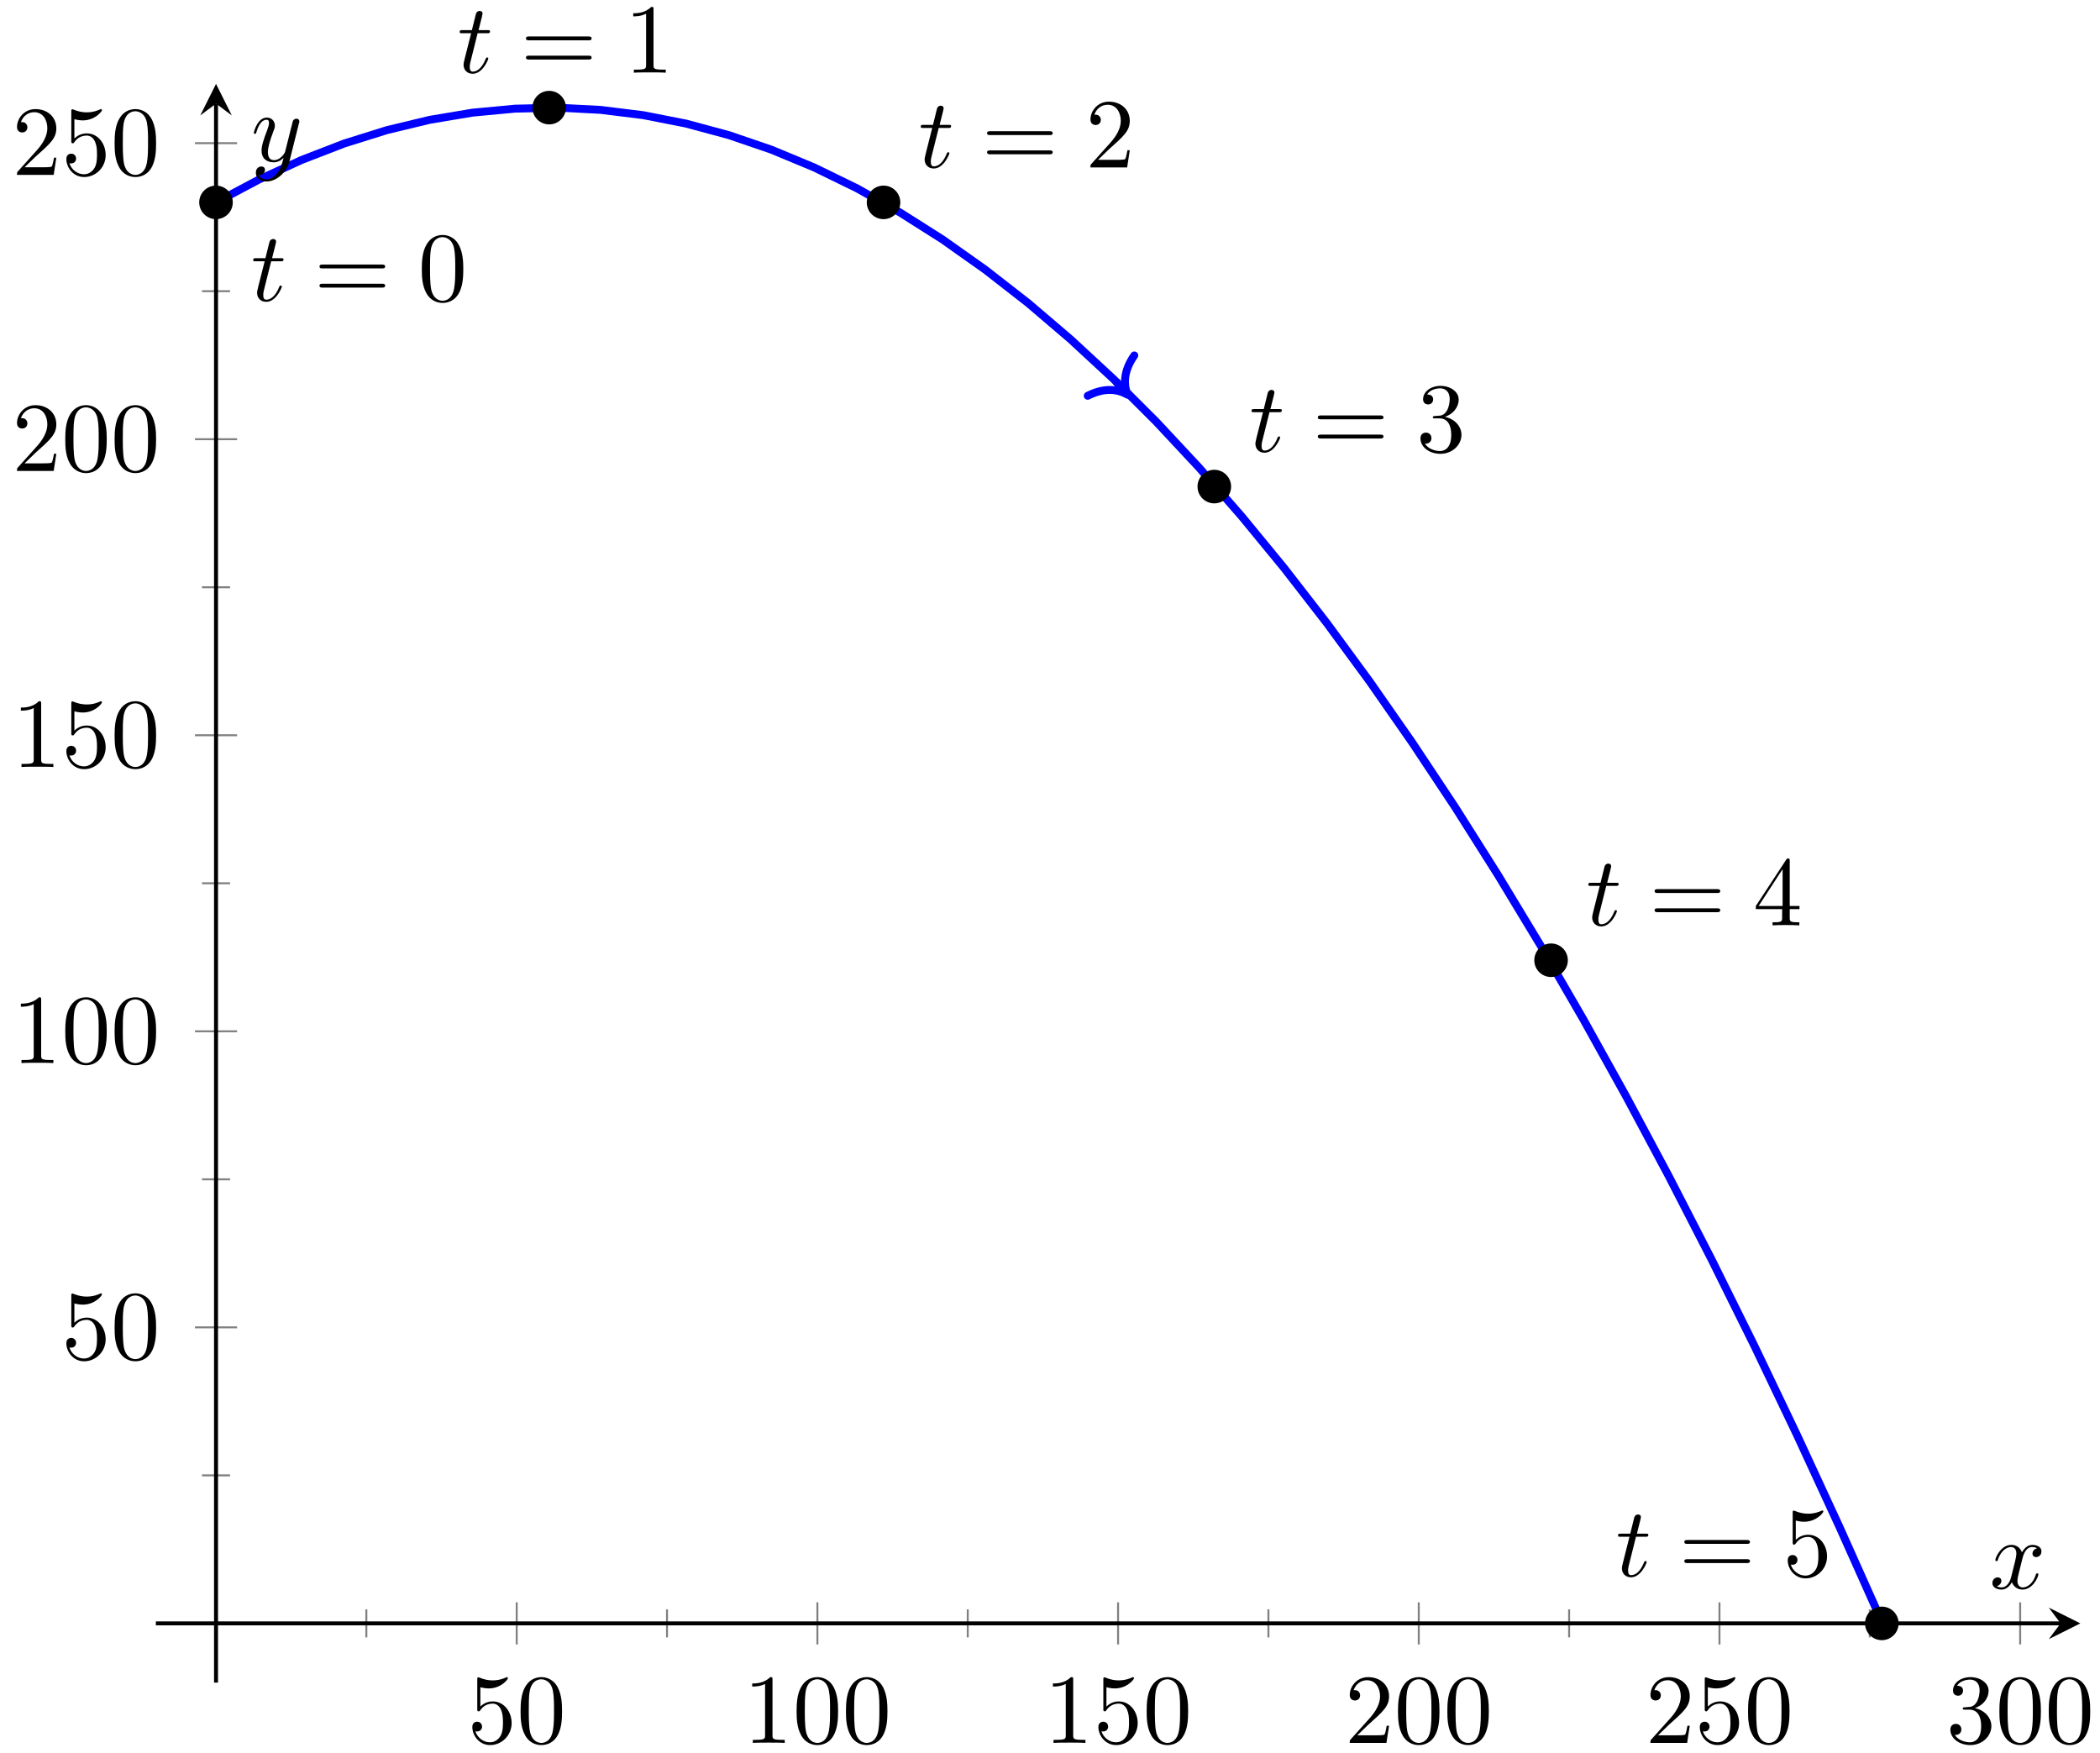 <?xml version="1.0" encoding="UTF-8"?>
<svg xmlns="http://www.w3.org/2000/svg" xmlns:xlink="http://www.w3.org/1999/xlink" width="212pt" height="177pt" viewBox="0 0 212 177" version="1.1">
<defs>
<g>
<symbol overflow="visible" id="glyph0-0">
<path style="stroke:none;" d=""/>
</symbol>
<symbol overflow="visible" id="glyph0-1">
<path style="stroke:none;" d="M 4.469 -2 C 4.469 -3.188 3.656 -4.188 2.578 -4.188 C 2.109 -4.188 1.672 -4.031 1.312 -3.672 L 1.312 -5.625 C 1.516 -5.562 1.844 -5.5 2.156 -5.5 C 3.391 -5.5 4.094 -6.406 4.094 -6.531 C 4.094 -6.594 4.062 -6.641 3.984 -6.641 C 3.984 -6.641 3.953 -6.641 3.906 -6.609 C 3.703 -6.516 3.219 -6.312 2.547 -6.312 C 2.156 -6.312 1.688 -6.391 1.219 -6.594 C 1.141 -6.625 1.125 -6.625 1.109 -6.625 C 1 -6.625 1 -6.547 1 -6.391 L 1 -3.438 C 1 -3.266 1 -3.188 1.141 -3.188 C 1.219 -3.188 1.234 -3.203 1.281 -3.266 C 1.391 -3.422 1.75 -3.969 2.562 -3.969 C 3.078 -3.969 3.328 -3.516 3.406 -3.328 C 3.562 -2.953 3.594 -2.578 3.594 -2.078 C 3.594 -1.719 3.594 -1.125 3.344 -0.703 C 3.109 -0.312 2.734 -0.062 2.281 -0.062 C 1.562 -0.062 0.984 -0.594 0.812 -1.172 C 0.844 -1.172 0.875 -1.156 0.984 -1.156 C 1.312 -1.156 1.484 -1.406 1.484 -1.641 C 1.484 -1.891 1.312 -2.141 0.984 -2.141 C 0.844 -2.141 0.5 -2.062 0.5 -1.609 C 0.5 -0.75 1.188 0.219 2.297 0.219 C 3.453 0.219 4.469 -0.734 4.469 -2 Z M 4.469 -2 "/>
</symbol>
<symbol overflow="visible" id="glyph0-2">
<path style="stroke:none;" d="M 4.578 -3.188 C 4.578 -3.984 4.531 -4.781 4.188 -5.516 C 3.734 -6.484 2.906 -6.641 2.5 -6.641 C 1.891 -6.641 1.172 -6.375 0.75 -5.453 C 0.438 -4.766 0.391 -3.984 0.391 -3.188 C 0.391 -2.438 0.422 -1.547 0.844 -0.781 C 1.266 0.016 2 0.219 2.484 0.219 C 3.016 0.219 3.781 0.016 4.219 -0.938 C 4.531 -1.625 4.578 -2.406 4.578 -3.188 Z M 2.484 0 C 2.094 0 1.5 -0.25 1.328 -1.203 C 1.219 -1.797 1.219 -2.719 1.219 -3.312 C 1.219 -3.953 1.219 -4.609 1.297 -5.141 C 1.484 -6.328 2.234 -6.422 2.484 -6.422 C 2.812 -6.422 3.469 -6.234 3.656 -5.25 C 3.766 -4.688 3.766 -3.938 3.766 -3.312 C 3.766 -2.562 3.766 -1.891 3.656 -1.25 C 3.5 -0.297 2.938 0 2.484 0 Z M 2.484 0 "/>
</symbol>
<symbol overflow="visible" id="glyph0-3">
<path style="stroke:none;" d="M 2.938 -6.375 C 2.938 -6.625 2.938 -6.641 2.703 -6.641 C 2.078 -6 1.203 -6 0.891 -6 L 0.891 -5.688 C 1.094 -5.688 1.672 -5.688 2.188 -5.953 L 2.188 -0.781 C 2.188 -0.422 2.156 -0.312 1.266 -0.312 L 0.953 -0.312 L 0.953 0 C 1.297 -0.031 2.156 -0.031 2.562 -0.031 C 2.953 -0.031 3.828 -0.031 4.172 0 L 4.172 -0.312 L 3.859 -0.312 C 2.953 -0.312 2.938 -0.422 2.938 -0.781 Z M 2.938 -6.375 "/>
</symbol>
<symbol overflow="visible" id="glyph0-4">
<path style="stroke:none;" d="M 1.266 -0.766 L 2.328 -1.797 C 3.875 -3.172 4.469 -3.703 4.469 -4.703 C 4.469 -5.844 3.578 -6.641 2.359 -6.641 C 1.234 -6.641 0.5 -5.719 0.5 -4.828 C 0.5 -4.281 1 -4.281 1.031 -4.281 C 1.203 -4.281 1.547 -4.391 1.547 -4.812 C 1.547 -5.062 1.359 -5.328 1.016 -5.328 C 0.938 -5.328 0.922 -5.328 0.891 -5.312 C 1.109 -5.969 1.656 -6.328 2.234 -6.328 C 3.141 -6.328 3.562 -5.516 3.562 -4.703 C 3.562 -3.906 3.078 -3.125 2.516 -2.5 L 0.609 -0.375 C 0.5 -0.266 0.5 -0.234 0.5 0 L 4.203 0 L 4.469 -1.734 L 4.234 -1.734 C 4.172 -1.438 4.109 -1 4 -0.844 C 3.938 -0.766 3.281 -0.766 3.062 -0.766 Z M 1.266 -0.766 "/>
</symbol>
<symbol overflow="visible" id="glyph0-5">
<path style="stroke:none;" d="M 2.891 -3.516 C 3.703 -3.781 4.281 -4.469 4.281 -5.266 C 4.281 -6.078 3.406 -6.641 2.453 -6.641 C 1.453 -6.641 0.688 -6.047 0.688 -5.281 C 0.688 -4.953 0.906 -4.766 1.203 -4.766 C 1.5 -4.766 1.703 -4.984 1.703 -5.281 C 1.703 -5.766 1.234 -5.766 1.094 -5.766 C 1.391 -6.266 2.047 -6.391 2.406 -6.391 C 2.828 -6.391 3.375 -6.172 3.375 -5.281 C 3.375 -5.156 3.344 -4.578 3.094 -4.141 C 2.797 -3.656 2.453 -3.625 2.203 -3.625 C 2.125 -3.609 1.891 -3.594 1.812 -3.594 C 1.734 -3.578 1.672 -3.562 1.672 -3.469 C 1.672 -3.359 1.734 -3.359 1.906 -3.359 L 2.344 -3.359 C 3.156 -3.359 3.531 -2.688 3.531 -1.703 C 3.531 -0.344 2.844 -0.062 2.406 -0.062 C 1.969 -0.062 1.219 -0.234 0.875 -0.812 C 1.219 -0.766 1.531 -0.984 1.531 -1.359 C 1.531 -1.719 1.266 -1.922 0.984 -1.922 C 0.734 -1.922 0.422 -1.781 0.422 -1.344 C 0.422 -0.438 1.344 0.219 2.438 0.219 C 3.656 0.219 4.562 -0.688 4.562 -1.703 C 4.562 -2.516 3.922 -3.297 2.891 -3.516 Z M 2.891 -3.516 "/>
</symbol>
<symbol overflow="visible" id="glyph0-6">
<path style="stroke:none;" d="M 6.844 -3.266 C 7 -3.266 7.188 -3.266 7.188 -3.453 C 7.188 -3.656 7 -3.656 6.859 -3.656 L 0.891 -3.656 C 0.75 -3.656 0.562 -3.656 0.562 -3.453 C 0.562 -3.266 0.75 -3.266 0.891 -3.266 Z M 6.859 -1.328 C 7 -1.328 7.188 -1.328 7.188 -1.531 C 7.188 -1.719 7 -1.719 6.844 -1.719 L 0.891 -1.719 C 0.75 -1.719 0.562 -1.719 0.562 -1.531 C 0.562 -1.328 0.75 -1.328 0.891 -1.328 Z M 6.859 -1.328 "/>
</symbol>
<symbol overflow="visible" id="glyph0-7">
<path style="stroke:none;" d="M 2.938 -1.641 L 2.938 -0.781 C 2.938 -0.422 2.906 -0.312 2.172 -0.312 L 1.969 -0.312 L 1.969 0 C 2.375 -0.031 2.891 -0.031 3.312 -0.031 C 3.734 -0.031 4.25 -0.031 4.672 0 L 4.672 -0.312 L 4.453 -0.312 C 3.719 -0.312 3.703 -0.422 3.703 -0.781 L 3.703 -1.641 L 4.688 -1.641 L 4.688 -1.953 L 3.703 -1.953 L 3.703 -6.484 C 3.703 -6.688 3.703 -6.75 3.531 -6.75 C 3.453 -6.75 3.422 -6.75 3.344 -6.625 L 0.281 -1.953 L 0.281 -1.641 Z M 2.984 -1.953 L 0.562 -1.953 L 2.984 -5.672 Z M 2.984 -1.953 "/>
</symbol>
<symbol overflow="visible" id="glyph1-0">
<path style="stroke:none;" d=""/>
</symbol>
<symbol overflow="visible" id="glyph1-1">
<path style="stroke:none;" d="M 2.047 -3.984 L 2.984 -3.984 C 3.188 -3.984 3.297 -3.984 3.297 -4.188 C 3.297 -4.297 3.188 -4.297 3.016 -4.297 L 2.141 -4.297 C 2.5 -5.719 2.547 -5.906 2.547 -5.969 C 2.547 -6.141 2.422 -6.234 2.25 -6.234 C 2.219 -6.234 1.938 -6.234 1.859 -5.875 L 1.469 -4.297 L 0.531 -4.297 C 0.328 -4.297 0.234 -4.297 0.234 -4.109 C 0.234 -3.984 0.312 -3.984 0.516 -3.984 L 1.391 -3.984 C 0.672 -1.156 0.625 -0.984 0.625 -0.812 C 0.625 -0.266 1 0.109 1.547 0.109 C 2.562 0.109 3.125 -1.344 3.125 -1.422 C 3.125 -1.531 3.047 -1.531 3.016 -1.531 C 2.922 -1.531 2.906 -1.5 2.859 -1.391 C 2.438 -0.344 1.906 -0.109 1.562 -0.109 C 1.359 -0.109 1.25 -0.234 1.25 -0.562 C 1.25 -0.812 1.281 -0.875 1.312 -1.047 Z M 2.047 -3.984 "/>
</symbol>
<symbol overflow="visible" id="glyph1-2">
<path style="stroke:none;" d="M 3.328 -3.016 C 3.391 -3.266 3.625 -4.188 4.312 -4.188 C 4.359 -4.188 4.609 -4.188 4.812 -4.062 C 4.531 -4 4.344 -3.766 4.344 -3.516 C 4.344 -3.359 4.453 -3.172 4.719 -3.172 C 4.938 -3.172 5.25 -3.344 5.25 -3.75 C 5.25 -4.266 4.672 -4.406 4.328 -4.406 C 3.75 -4.406 3.406 -3.875 3.281 -3.656 C 3.031 -4.312 2.5 -4.406 2.203 -4.406 C 1.172 -4.406 0.594 -3.125 0.594 -2.875 C 0.594 -2.766 0.703 -2.766 0.719 -2.766 C 0.797 -2.766 0.828 -2.797 0.844 -2.875 C 1.188 -3.938 1.844 -4.188 2.188 -4.188 C 2.375 -4.188 2.719 -4.094 2.719 -3.516 C 2.719 -3.203 2.547 -2.547 2.188 -1.141 C 2.031 -0.531 1.672 -0.109 1.234 -0.109 C 1.172 -0.109 0.953 -0.109 0.734 -0.234 C 0.984 -0.297 1.203 -0.5 1.203 -0.781 C 1.203 -1.047 0.984 -1.125 0.844 -1.125 C 0.531 -1.125 0.297 -0.875 0.297 -0.547 C 0.297 -0.094 0.781 0.109 1.219 0.109 C 1.891 0.109 2.25 -0.594 2.266 -0.641 C 2.391 -0.281 2.75 0.109 3.344 0.109 C 4.375 0.109 4.938 -1.172 4.938 -1.422 C 4.938 -1.531 4.859 -1.531 4.828 -1.531 C 4.734 -1.531 4.719 -1.484 4.688 -1.422 C 4.359 -0.344 3.688 -0.109 3.375 -0.109 C 2.984 -0.109 2.828 -0.422 2.828 -0.766 C 2.828 -0.984 2.875 -1.203 2.984 -1.641 Z M 3.328 -3.016 "/>
</symbol>
<symbol overflow="visible" id="glyph1-3">
<path style="stroke:none;" d="M 4.844 -3.797 C 4.891 -3.938 4.891 -3.953 4.891 -4.031 C 4.891 -4.203 4.75 -4.297 4.594 -4.297 C 4.5 -4.297 4.344 -4.234 4.25 -4.094 C 4.234 -4.031 4.141 -3.734 4.109 -3.547 C 4.031 -3.297 3.969 -3.016 3.906 -2.75 L 3.453 -0.953 C 3.422 -0.812 2.984 -0.109 2.328 -0.109 C 1.828 -0.109 1.719 -0.547 1.719 -0.922 C 1.719 -1.375 1.891 -2 2.219 -2.875 C 2.375 -3.281 2.422 -3.391 2.422 -3.594 C 2.422 -4.031 2.109 -4.406 1.609 -4.406 C 0.656 -4.406 0.297 -2.953 0.297 -2.875 C 0.297 -2.766 0.391 -2.766 0.406 -2.766 C 0.516 -2.766 0.516 -2.797 0.562 -2.953 C 0.844 -3.891 1.234 -4.188 1.578 -4.188 C 1.656 -4.188 1.828 -4.188 1.828 -3.875 C 1.828 -3.625 1.719 -3.359 1.656 -3.172 C 1.25 -2.109 1.078 -1.547 1.078 -1.078 C 1.078 -0.188 1.703 0.109 2.297 0.109 C 2.688 0.109 3.016 -0.062 3.297 -0.344 C 3.172 0.172 3.047 0.672 2.656 1.203 C 2.391 1.531 2.016 1.828 1.562 1.828 C 1.422 1.828 0.969 1.797 0.797 1.406 C 0.953 1.406 1.094 1.406 1.219 1.281 C 1.328 1.203 1.422 1.062 1.422 0.875 C 1.422 0.562 1.156 0.531 1.062 0.531 C 0.828 0.531 0.5 0.688 0.5 1.172 C 0.5 1.672 0.938 2.047 1.562 2.047 C 2.578 2.047 3.609 1.141 3.891 0.016 Z M 4.844 -3.797 "/>
</symbol>
</g>
<clipPath id="clip1">
  <path d="M 15.734 8.469 L 202 8.469 L 202 169.871 L 15.734 169.871 Z M 15.734 8.469 "/>
</clipPath>
<clipPath id="clip2">
  <path d="M 15.734 13 L 29 13 L 29 28 L 15.734 28 Z M 15.734 13 "/>
</clipPath>
<clipPath id="clip3">
  <path d="M 48 8.469 L 63 8.469 L 63 18 L 48 18 Z M 48 8.469 "/>
</clipPath>
<clipPath id="clip4">
  <path d="M 182 156 L 198 156 L 198 169.871 L 182 169.871 Z M 182 156 "/>
</clipPath>
</defs>
<g id="surface1">
<path style="fill:none;stroke-width:0.199;stroke-linecap:butt;stroke-linejoin:miter;stroke:rgb(50%,50%,50%);stroke-opacity:1;stroke-miterlimit:10;" d="M 21.248 4.561 L 21.248 7.397 M 51.602 4.561 L 51.602 7.397 M 81.961 4.561 L 81.961 7.397 M 112.315 4.561 L 112.315 7.397 M 142.67 4.561 L 142.67 7.397 M 173.024 4.561 L 173.024 7.397 " transform="matrix(1,0,0,-1,15.736,169.87)"/>
<path style="fill:none;stroke-width:0.199;stroke-linecap:butt;stroke-linejoin:miter;stroke:rgb(50%,50%,50%);stroke-opacity:1;stroke-miterlimit:10;" d="M 36.427 3.85 L 36.427 8.104 M 66.782 3.85 L 66.782 8.104 M 97.136 3.85 L 97.136 8.104 M 127.491 3.85 L 127.491 8.104 M 157.849 3.85 L 157.849 8.104 M 188.204 3.85 L 188.204 8.104 " transform="matrix(1,0,0,-1,15.736,169.87)"/>
<path style="fill:none;stroke-width:0.199;stroke-linecap:butt;stroke-linejoin:miter;stroke:rgb(50%,50%,50%);stroke-opacity:1;stroke-miterlimit:10;" d="M 4.654 20.92 L 7.49 20.92 M 4.654 50.809 L 7.49 50.809 M 4.654 80.698 L 7.49 80.698 M 4.654 110.583 L 7.49 110.583 M 4.654 140.472 L 7.49 140.472 " transform="matrix(1,0,0,-1,15.736,169.87)"/>
<path style="fill:none;stroke-width:0.199;stroke-linecap:butt;stroke-linejoin:miter;stroke:rgb(50%,50%,50%);stroke-opacity:1;stroke-miterlimit:10;" d="M 3.944 35.864 L 8.197 35.864 M 3.944 65.753 L 8.197 65.753 M 3.944 95.642 L 8.197 95.642 M 3.944 125.528 L 8.197 125.528 M 3.944 155.417 L 8.197 155.417 " transform="matrix(1,0,0,-1,15.736,169.87)"/>
<path style="fill:none;stroke-width:0.399;stroke-linecap:butt;stroke-linejoin:miter;stroke:rgb(0%,0%,0%);stroke-opacity:1;stroke-miterlimit:10;" d="M -0.002 5.979 L 192.282 5.979 " transform="matrix(1,0,0,-1,15.736,169.87)"/>
<path style=" stroke:none;fill-rule:nonzero;fill:rgb(0%,0%,0%);fill-opacity:1;" d="M 210.016 163.891 L 206.828 162.297 L 208.023 163.891 L 206.828 165.484 "/>
<path style="fill:none;stroke-width:0.399;stroke-linecap:butt;stroke-linejoin:miter;stroke:rgb(0%,0%,0%);stroke-opacity:1;stroke-miterlimit:10;" d="M 6.072 -0.001 L 6.072 159.401 " transform="matrix(1,0,0,-1,15.736,169.87)"/>
<path style=" stroke:none;fill-rule:nonzero;fill:rgb(0%,0%,0%);fill-opacity:1;" d="M 21.809 8.469 L 20.215 11.656 L 21.809 10.461 L 23.402 11.656 "/>
<g style="fill:rgb(0%,0%,0%);fill-opacity:1;">
  <use xlink:href="#glyph0-1" x="47.182" y="175.959"/>
  <use xlink:href="#glyph0-2" x="52.163" y="175.959"/>
</g>
<g style="fill:rgb(0%,0%,0%);fill-opacity:1;">
  <use xlink:href="#glyph0-3" x="75.048" y="175.959"/>
  <use xlink:href="#glyph0-2" x="80.029" y="175.959"/>
  <use xlink:href="#glyph0-2" x="85.011" y="175.959"/>
</g>
<g style="fill:rgb(0%,0%,0%);fill-opacity:1;">
  <use xlink:href="#glyph0-3" x="105.404" y="175.959"/>
  <use xlink:href="#glyph0-1" x="110.385" y="175.959"/>
  <use xlink:href="#glyph0-2" x="115.367" y="175.959"/>
</g>
<g style="fill:rgb(0%,0%,0%);fill-opacity:1;">
  <use xlink:href="#glyph0-4" x="135.76" y="175.959"/>
  <use xlink:href="#glyph0-2" x="140.741" y="175.959"/>
  <use xlink:href="#glyph0-2" x="145.723" y="175.959"/>
</g>
<g style="fill:rgb(0%,0%,0%);fill-opacity:1;">
  <use xlink:href="#glyph0-4" x="166.117" y="175.959"/>
  <use xlink:href="#glyph0-1" x="171.098" y="175.959"/>
  <use xlink:href="#glyph0-2" x="176.079" y="175.959"/>
</g>
<g style="fill:rgb(0%,0%,0%);fill-opacity:1;">
  <use xlink:href="#glyph0-5" x="196.472" y="175.959"/>
  <use xlink:href="#glyph0-2" x="201.454" y="175.959"/>
  <use xlink:href="#glyph0-2" x="206.435" y="175.959"/>
</g>
<g style="fill:rgb(0%,0%,0%);fill-opacity:1;">
  <use xlink:href="#glyph0-1" x="6.198" y="137.213"/>
  <use xlink:href="#glyph0-2" x="11.179" y="137.213"/>
</g>
<g style="fill:rgb(0%,0%,0%);fill-opacity:1;">
  <use xlink:href="#glyph0-3" x="1.217" y="107.324"/>
  <use xlink:href="#glyph0-2" x="6.198" y="107.324"/>
  <use xlink:href="#glyph0-2" x="11.179" y="107.324"/>
</g>
<g style="fill:rgb(0%,0%,0%);fill-opacity:1;">
  <use xlink:href="#glyph0-3" x="1.217" y="77.434"/>
  <use xlink:href="#glyph0-1" x="6.198" y="77.434"/>
  <use xlink:href="#glyph0-2" x="11.179" y="77.434"/>
</g>
<g style="fill:rgb(0%,0%,0%);fill-opacity:1;">
  <use xlink:href="#glyph0-4" x="1.217" y="47.545"/>
  <use xlink:href="#glyph0-2" x="6.198" y="47.545"/>
  <use xlink:href="#glyph0-2" x="11.179" y="47.545"/>
</g>
<g style="fill:rgb(0%,0%,0%);fill-opacity:1;">
  <use xlink:href="#glyph0-4" x="1.217" y="17.655"/>
  <use xlink:href="#glyph0-1" x="6.198" y="17.655"/>
  <use xlink:href="#glyph0-2" x="11.179" y="17.655"/>
</g>
<g clip-path="url(#clip1)" clip-rule="nonzero">
<path style="fill:none;stroke-width:0.797;stroke-linecap:butt;stroke-linejoin:miter;stroke:rgb(0%,0%,100%);stroke-opacity:1;stroke-miterlimit:10;" d="M 6.072 149.441 L 10.385 151.733 L 14.697 153.714 L 19.013 155.382 L 23.326 156.733 L 27.642 157.772 L 31.954 158.495 L 36.271 158.901 L 40.583 158.999 L 44.895 158.776 L 49.212 158.241 L 53.524 157.393 L 57.84 156.229 L 62.153 154.753 L 66.465 152.96 L 70.781 150.855 L 75.094 148.433 L 79.41 145.699 L 83.722 142.648 L 88.039 139.285 L 92.351 135.605 L 96.663 131.613 L 100.98 127.305 L 105.292 122.684 L 109.608 117.747 L 113.921 112.497 L 118.233 106.935 L 122.549 101.052 L 126.862 94.861 L 131.178 88.354 L 135.49 81.53 L 139.803 74.394 L 144.119 66.941 L 148.431 59.176 L 152.748 51.098 L 157.06 42.704 L 161.376 33.993 L 165.689 24.97 L 170.001 15.635 L 174.317 5.983 " transform="matrix(1,0,0,-1,15.736,169.87)"/>
</g>
<path style=" stroke:none;fill-rule:nonzero;fill:rgb(0%,0%,0%);fill-opacity:1;" d="M 23.301 20.422 C 23.301 19.598 22.633 18.93 21.809 18.93 C 20.98 18.93 20.312 19.598 20.312 20.422 C 20.312 21.25 20.98 21.918 21.809 21.918 C 22.633 21.918 23.301 21.25 23.301 20.422 Z M 23.301 20.422 "/>
<g clip-path="url(#clip2)" clip-rule="nonzero">
<path style="fill:none;stroke-width:0.399;stroke-linecap:butt;stroke-linejoin:miter;stroke:rgb(0%,0%,0%);stroke-opacity:1;stroke-miterlimit:10;" d="M 7.565 149.441 C 7.565 150.265 6.897 150.933 6.072 150.933 C 5.244 150.933 4.576 150.265 4.576 149.441 C 4.576 148.612 5.244 147.945 6.072 147.945 C 6.897 147.945 7.565 148.612 7.565 149.441 Z M 7.565 149.441 " transform="matrix(1,0,0,-1,15.736,169.87)"/>
</g>
<g style="fill:rgb(0%,0%,0%);fill-opacity:1;">
  <use xlink:href="#glyph1-1" x="25.327" y="30.364"/>
</g>
<g style="fill:rgb(0%,0%,0%);fill-opacity:1;">
  <use xlink:href="#glyph0-6" x="31.693" y="30.364"/>
</g>
<g style="fill:rgb(0%,0%,0%);fill-opacity:1;">
  <use xlink:href="#glyph0-2" x="42.193" y="30.364"/>
</g>
<path style=" stroke:none;fill-rule:nonzero;fill:rgb(0%,0%,0%);fill-opacity:1;" d="M 56.938 10.859 C 56.938 10.031 56.266 9.363 55.441 9.363 C 54.617 9.363 53.949 10.031 53.949 10.859 C 53.949 11.684 54.617 12.352 55.441 12.352 C 56.266 12.352 56.938 11.684 56.938 10.859 Z M 56.938 10.859 "/>
<g clip-path="url(#clip3)" clip-rule="nonzero">
<path style="fill:none;stroke-width:0.399;stroke-linecap:butt;stroke-linejoin:miter;stroke:rgb(0%,0%,0%);stroke-opacity:1;stroke-miterlimit:10;" d="M 41.2 159.003 C 41.2 159.831 40.528 160.499 39.704 160.499 C 38.88 160.499 38.212 159.831 38.212 159.003 C 38.212 158.178 38.88 157.51 39.704 157.51 C 40.528 157.51 41.2 158.178 41.2 159.003 Z M 41.2 159.003 " transform="matrix(1,0,0,-1,15.736,169.87)"/>
</g>
<path style="fill-rule:nonzero;fill:rgb(0%,0%,0%);fill-opacity:1;stroke-width:0.399;stroke-linecap:butt;stroke-linejoin:miter;stroke:rgb(0%,0%,0%);stroke-opacity:1;stroke-miterlimit:10;" d="M 74.953 149.441 C 74.953 150.265 74.285 150.933 73.461 150.933 C 72.633 150.933 71.965 150.265 71.965 149.441 C 71.965 148.612 72.633 147.945 73.461 147.945 C 74.285 147.945 74.953 148.612 74.953 149.441 Z M 74.953 149.441 " transform="matrix(1,0,0,-1,15.736,169.87)"/>
<g style="fill:rgb(0%,0%,0%);fill-opacity:1;">
  <use xlink:href="#glyph1-1" x="92.718" y="16.903"/>
</g>
<g style="fill:rgb(0%,0%,0%);fill-opacity:1;">
  <use xlink:href="#glyph0-6" x="99.084" y="16.903"/>
</g>
<g style="fill:rgb(0%,0%,0%);fill-opacity:1;">
  <use xlink:href="#glyph0-4" x="109.584" y="16.903"/>
</g>
<path style="fill-rule:nonzero;fill:rgb(0%,0%,0%);fill-opacity:1;stroke-width:0.399;stroke-linecap:butt;stroke-linejoin:miter;stroke:rgb(0%,0%,0%);stroke-opacity:1;stroke-miterlimit:10;" d="M 108.347 120.747 C 108.347 121.571 107.675 122.243 106.851 122.243 C 106.026 122.243 105.355 121.571 105.355 120.747 C 105.355 119.922 106.026 119.251 106.851 119.251 C 107.675 119.251 108.347 119.922 108.347 120.747 Z M 108.347 120.747 " transform="matrix(1,0,0,-1,15.736,169.87)"/>
<g style="fill:rgb(0%,0%,0%);fill-opacity:1;">
  <use xlink:href="#glyph1-1" x="126.11" y="45.597"/>
</g>
<g style="fill:rgb(0%,0%,0%);fill-opacity:1;">
  <use xlink:href="#glyph0-6" x="132.476" y="45.597"/>
</g>
<g style="fill:rgb(0%,0%,0%);fill-opacity:1;">
  <use xlink:href="#glyph0-5" x="142.976" y="45.597"/>
</g>
<path style="fill-rule:nonzero;fill:rgb(0%,0%,0%);fill-opacity:1;stroke-width:0.399;stroke-linecap:butt;stroke-linejoin:miter;stroke:rgb(0%,0%,0%);stroke-opacity:1;stroke-miterlimit:10;" d="M 142.342 72.925 C 142.342 73.753 141.674 74.421 140.85 74.421 C 140.021 74.421 139.354 73.753 139.354 72.925 C 139.354 72.101 140.021 71.433 140.85 71.433 C 141.674 71.433 142.342 72.101 142.342 72.925 Z M 142.342 72.925 " transform="matrix(1,0,0,-1,15.736,169.87)"/>
<g style="fill:rgb(0%,0%,0%);fill-opacity:1;">
  <use xlink:href="#glyph1-1" x="160.108" y="93.42"/>
</g>
<g style="fill:rgb(0%,0%,0%);fill-opacity:1;">
  <use xlink:href="#glyph0-6" x="166.474" y="93.42"/>
</g>
<g style="fill:rgb(0%,0%,0%);fill-opacity:1;">
  <use xlink:href="#glyph0-7" x="176.974" y="93.42"/>
</g>
<path style=" stroke:none;fill-rule:nonzero;fill:rgb(0%,0%,0%);fill-opacity:1;" d="M 191.477 163.891 C 191.477 163.066 190.805 162.398 189.98 162.398 C 189.156 162.398 188.484 163.066 188.484 163.891 C 188.484 164.719 189.156 165.387 189.98 165.387 C 190.805 165.387 191.477 164.719 191.477 163.891 Z M 191.477 163.891 "/>
<g clip-path="url(#clip4)" clip-rule="nonzero">
<path style="fill:none;stroke-width:0.399;stroke-linecap:butt;stroke-linejoin:miter;stroke:rgb(0%,0%,0%);stroke-opacity:1;stroke-miterlimit:10;" d="M 175.735 5.979 C 175.735 6.803 175.063 7.471 174.239 7.471 C 173.415 7.471 172.743 6.803 172.743 5.979 C 172.743 5.151 173.415 4.483 174.239 4.483 C 175.063 4.483 175.735 5.151 175.735 5.979 Z M 175.735 5.979 " transform="matrix(1,0,0,-1,15.736,169.87)"/>
</g>
<path style="fill:none;stroke-width:0.797;stroke-linecap:butt;stroke-linejoin:miter;stroke:rgb(0%,0%,100%);stroke-opacity:1;stroke-miterlimit:10;" d="M 96.925 131.363 L 97.831 130.317 " transform="matrix(1,0,0,-1,15.736,169.87)"/>
<path style="fill:none;stroke-width:0.797;stroke-linecap:round;stroke-linejoin:round;stroke:rgb(0%,0%,100%);stroke-opacity:1;stroke-miterlimit:10;" d="M -2.553 3.111 C -2.086 1.245 -1.047 0.362 -0.002 -0 C -1.044 -0.364 -2.086 -1.245 -2.549 -3.112 " transform="matrix(0.654,0.756,0.756,-0.654,113.829,39.849)"/>
<g style="fill:rgb(0%,0%,0%);fill-opacity:1;">
  <use xlink:href="#glyph1-2" x="200.839" y="160.371"/>
</g>
<g style="fill:rgb(0%,0%,0%);fill-opacity:1;">
  <use xlink:href="#glyph1-3" x="25.328" y="16.277"/>
</g>
<g style="fill:rgb(0%,0%,0%);fill-opacity:1;">
  <use xlink:href="#glyph1-1" x="46.171" y="7.339"/>
</g>
<g style="fill:rgb(0%,0%,0%);fill-opacity:1;">
  <use xlink:href="#glyph0-6" x="52.536" y="7.339"/>
</g>
<g style="fill:rgb(0%,0%,0%);fill-opacity:1;">
  <use xlink:href="#glyph0-3" x="63.037" y="7.339"/>
</g>
<g style="fill:rgb(0%,0%,0%);fill-opacity:1;">
  <use xlink:href="#glyph1-1" x="163.109" y="159.131"/>
</g>
<g style="fill:rgb(0%,0%,0%);fill-opacity:1;">
  <use xlink:href="#glyph0-6" x="169.475" y="159.131"/>
</g>
<g style="fill:rgb(0%,0%,0%);fill-opacity:1;">
  <use xlink:href="#glyph0-1" x="179.976" y="159.131"/>
</g>
</g>
</svg>
